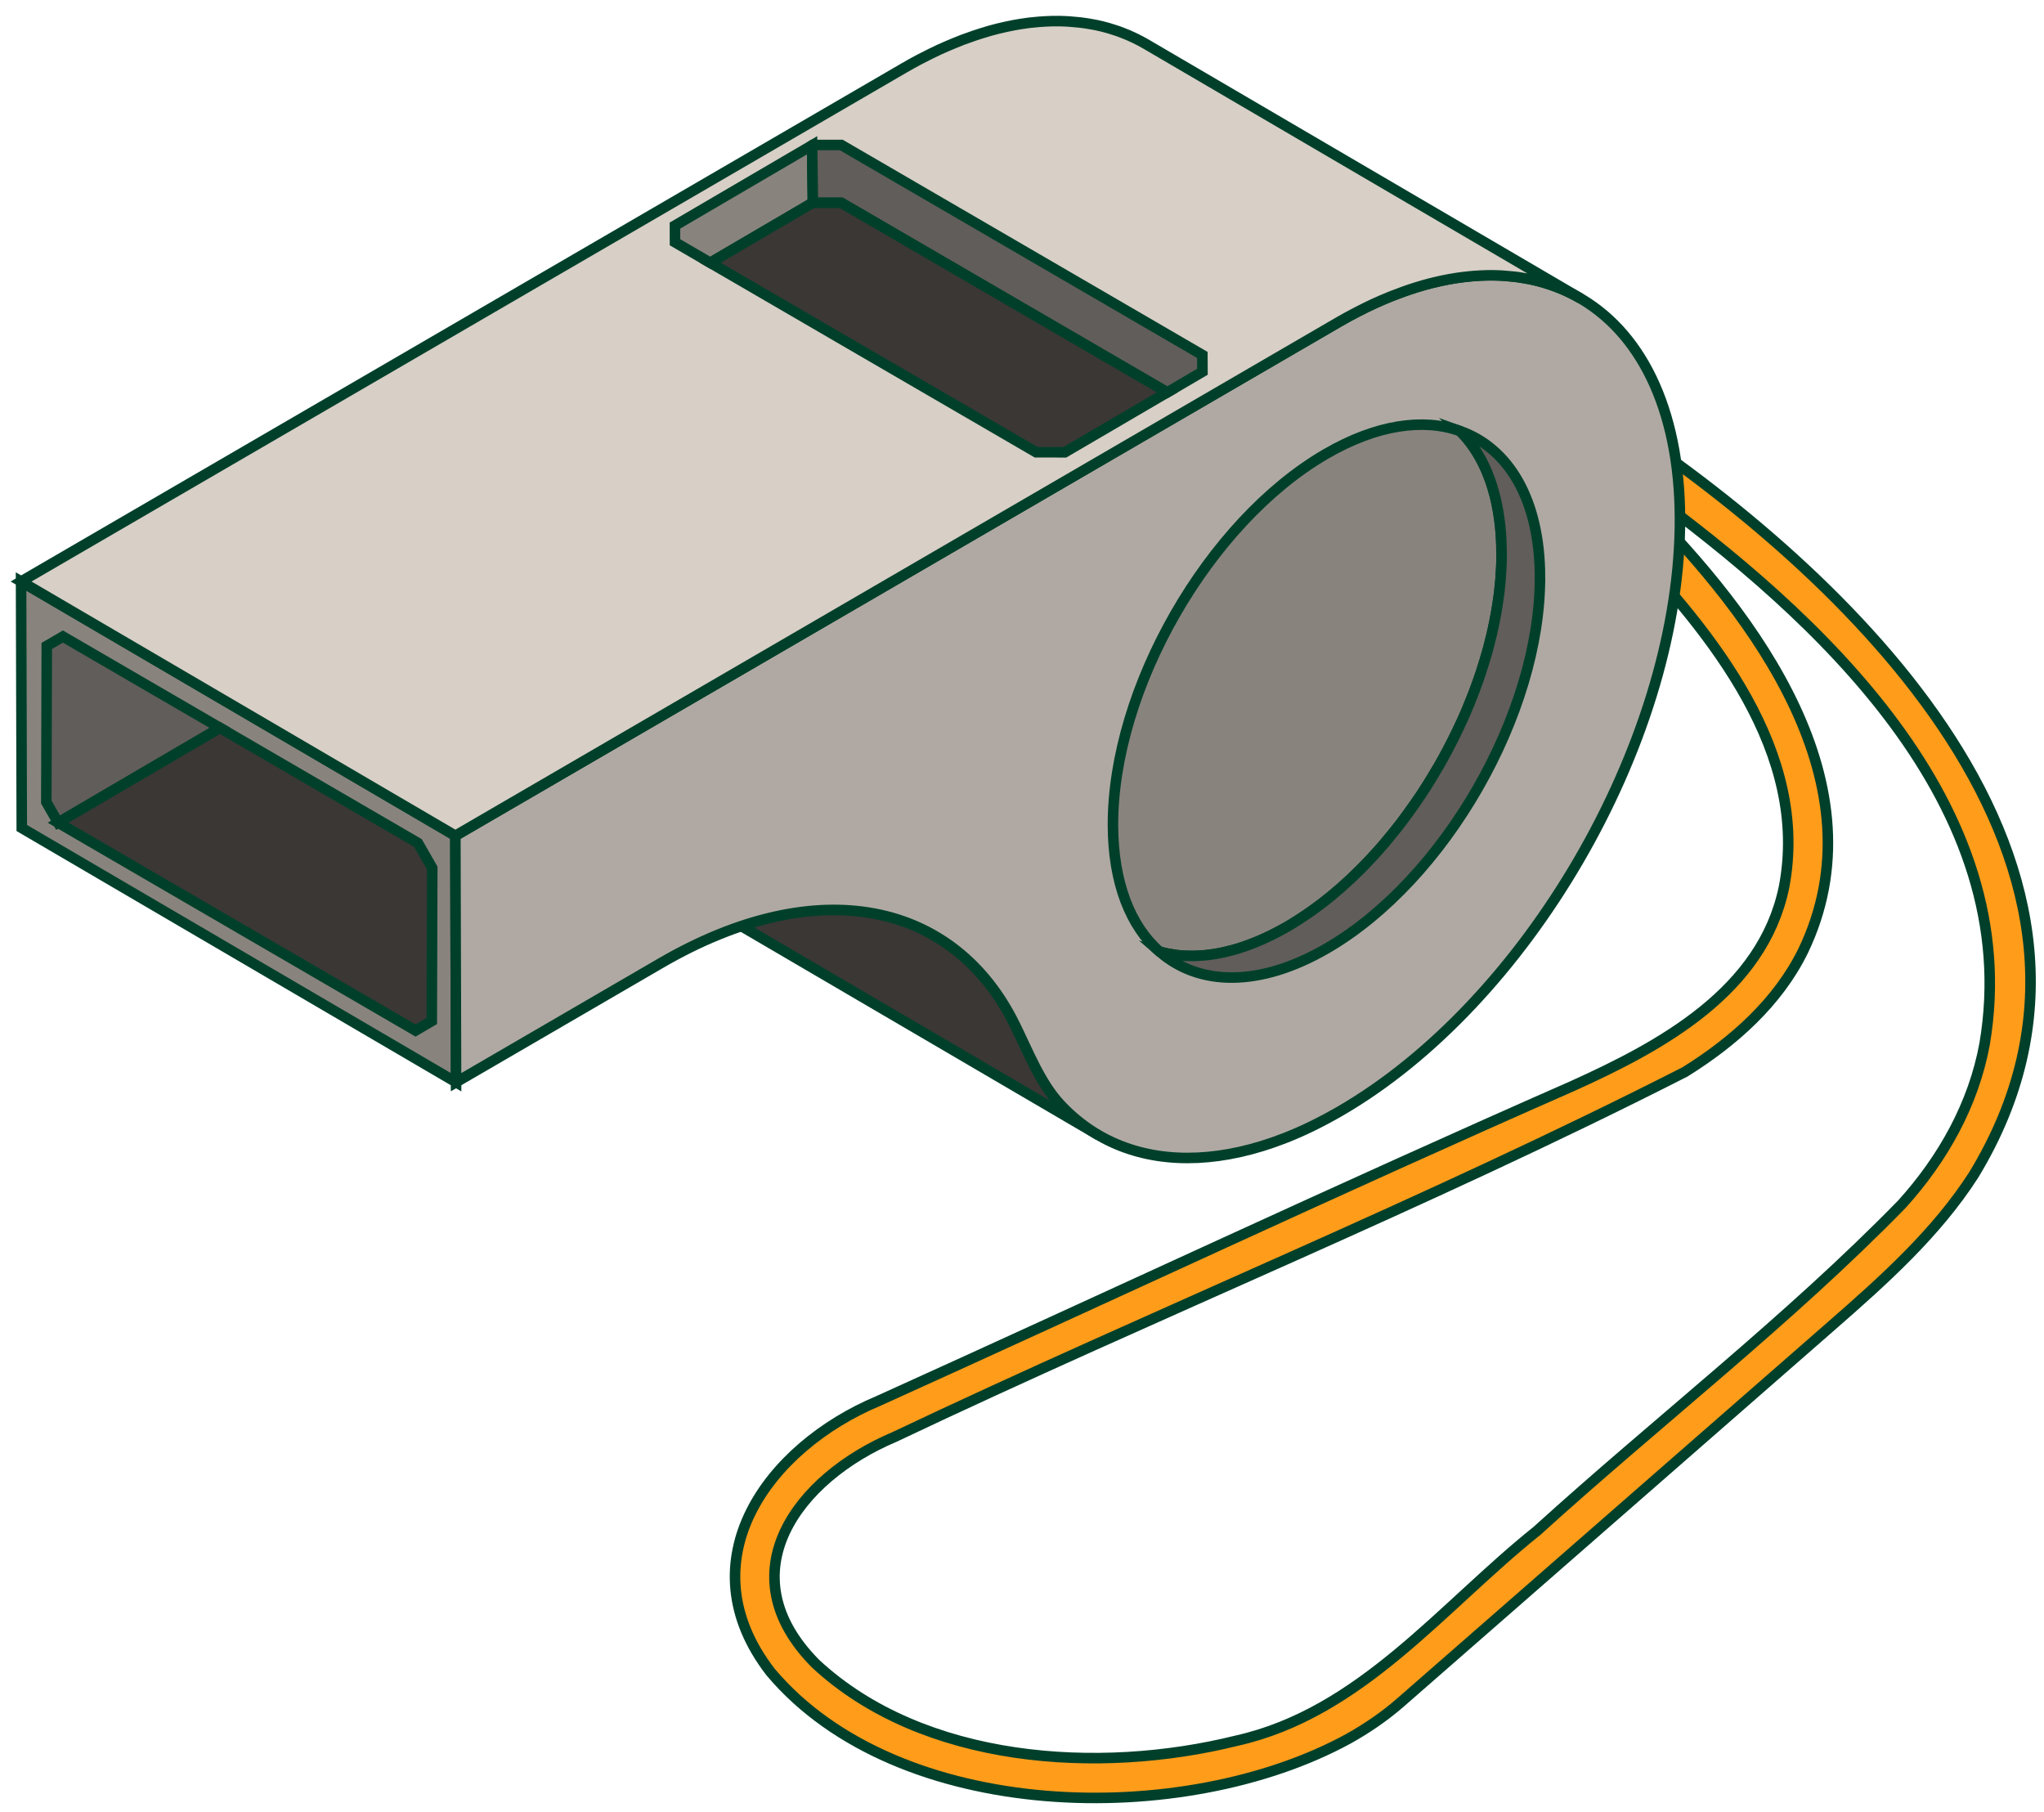 <svg width="97" height="86" viewBox="0 0 97 86" fill="none" xmlns="http://www.w3.org/2000/svg">
<path d="M76.324 19.735C76.943 21.005 77.367 21.874 78.015 23.203C86.292 29.259 96.1 38.172 94.184 49.524C93.659 52.401 92.203 54.99 90.251 57.145C84.872 62.656 78.656 67.453 72.945 72.636C68.406 76.267 64.579 81.284 58.662 82.603C52.171 84.211 43.813 83.695 38.703 78.942C34.443 74.658 37.833 70.129 42.452 68.183C54.904 62.273 67.681 57.117 79.964 50.862C82.244 49.442 84.368 47.573 85.576 45.105C89.328 37.269 83.311 29.255 77.983 23.901C77.994 23.668 78.005 23.435 78.016 23.203C77.369 21.877 76.943 21.002 76.325 19.735C76.275 20.666 76.229 21.596 76.185 22.527C76.187 24.838 75.592 24.184 77.159 25.732C81.256 30.076 85.884 35.703 84.664 42.089C83.643 47.035 78.844 49.632 74.593 51.548C63.582 56.386 52.65 61.517 41.685 66.476C36.445 68.668 32.483 74.063 36.575 79.347C42.629 86.523 56.189 86.773 63.989 82.506C64.858 82.02 65.694 81.454 66.462 80.784C73.286 74.821 80.11 68.857 86.934 62.894C89.358 60.777 91.889 58.521 93.671 55.74C102.51 41.176 87.696 27.171 76.325 19.736L76.324 19.735Z" fill="#FF9C1A" stroke="#00402A" stroke-width="0.5"/>
<path d="M50.304 52.398C49.361 51.377 48.824 49.967 48.16 48.622C47.244 46.759 45.957 45.342 44.385 44.422L23.774 32.359C25.347 33.279 26.633 34.695 27.55 36.558C28.213 37.904 28.751 39.315 29.694 40.334C30.233 40.914 30.838 41.402 31.502 41.79L52.112 53.853C51.448 53.465 50.843 52.977 50.304 52.398Z" fill="#3A3735" stroke="#00402A" stroke-width="0.5" stroke-miterlimit="10"/>
<path d="M21.61 39.657L1 27.593L1.033 39.289L21.643 51.352L21.61 39.657Z" fill="#89837E" stroke="#00402A" stroke-width="0.5" stroke-miterlimit="10"/>
<path d="M63.505 15.295L21.61 39.656L21.643 51.352C22.092 51.091 30.627 46.128 31.352 45.706C38.845 41.349 45.303 42.812 48.16 48.621C48.823 49.967 49.361 51.378 50.304 52.397C51.121 53.276 52.09 53.944 53.183 54.373C55.401 55.246 58.11 55.123 60.97 54.004C61.804 53.679 62.647 53.271 63.613 52.715C72.434 47.587 79.547 35.388 79.721 25.047C79.9 14.393 72.558 10.03 63.505 15.295Z" fill="#B0A9A3" stroke="#00402A" stroke-width="0.5" stroke-miterlimit="10"/>
<path d="M64.427 14.792C64.665 14.669 64.902 14.551 65.138 14.441C65.151 14.435 65.164 14.428 65.178 14.422C65.42 14.31 65.661 14.208 65.9 14.109C65.961 14.084 66.022 14.06 66.083 14.036C66.26 13.966 66.435 13.902 66.609 13.839C66.692 13.81 66.776 13.779 66.858 13.751C67.063 13.682 67.265 13.619 67.467 13.561C67.507 13.55 67.546 13.536 67.586 13.525C67.815 13.461 68.041 13.405 68.267 13.354C68.313 13.344 68.36 13.334 68.406 13.323C68.627 13.277 68.846 13.235 69.064 13.201C69.099 13.195 69.135 13.191 69.171 13.185C69.35 13.159 69.528 13.138 69.704 13.12C69.774 13.113 69.843 13.105 69.912 13.1C70.114 13.084 70.314 13.072 70.51 13.068C70.528 13.068 70.548 13.065 70.566 13.065C70.781 13.061 70.992 13.065 71.202 13.075C71.264 13.078 71.325 13.084 71.386 13.088C71.536 13.098 71.686 13.111 71.833 13.128C71.9 13.135 71.967 13.143 72.034 13.152C72.187 13.174 72.338 13.199 72.489 13.228C72.538 13.237 72.587 13.245 72.636 13.255C72.832 13.296 73.024 13.344 73.213 13.398C73.254 13.409 73.295 13.424 73.335 13.437C73.492 13.484 73.647 13.535 73.799 13.592C73.833 13.604 73.866 13.617 73.899 13.63C74.073 13.698 74.244 13.771 74.411 13.849C74.439 13.862 74.466 13.877 74.494 13.89C74.668 13.975 74.84 14.065 75.007 14.162L54.397 2.099C54.23 2.001 54.058 1.911 53.884 1.826C53.856 1.813 53.829 1.799 53.801 1.786C53.634 1.706 53.463 1.633 53.289 1.566C53.256 1.553 53.222 1.541 53.188 1.528C53.142 1.51 53.096 1.492 53.048 1.475C52.942 1.438 52.833 1.406 52.725 1.373C52.684 1.36 52.644 1.346 52.603 1.334C52.413 1.28 52.221 1.232 52.026 1.191C51.978 1.181 51.928 1.173 51.879 1.164C51.728 1.135 51.577 1.11 51.423 1.089C51.357 1.079 51.29 1.071 51.223 1.064C51.076 1.047 50.927 1.034 50.776 1.024C50.715 1.02 50.654 1.014 50.592 1.012C50.383 1.002 50.171 0.997 49.956 1.002C49.938 1.002 49.919 1.003 49.901 1.004C49.703 1.009 49.504 1.02 49.303 1.036C49.234 1.042 49.164 1.05 49.095 1.056C49.01 1.064 48.927 1.07 48.841 1.081C48.748 1.092 48.654 1.107 48.56 1.121C48.525 1.126 48.489 1.131 48.453 1.136C48.236 1.17 48.017 1.212 47.796 1.259C47.75 1.269 47.703 1.28 47.657 1.29C47.438 1.339 47.218 1.392 46.996 1.454C46.989 1.456 46.983 1.459 46.977 1.46C46.937 1.472 46.896 1.486 46.855 1.497C46.654 1.556 46.452 1.618 46.249 1.687C46.166 1.715 46.082 1.746 45.999 1.776C45.894 1.813 45.79 1.847 45.684 1.887C45.614 1.914 45.544 1.944 45.474 1.972C45.412 1.996 45.351 2.02 45.289 2.046C45.055 2.142 44.819 2.242 44.582 2.351C44.577 2.353 44.572 2.356 44.567 2.358C44.554 2.364 44.541 2.371 44.527 2.377C44.292 2.486 44.055 2.604 43.817 2.727C43.772 2.75 43.726 2.773 43.68 2.797C43.646 2.815 43.613 2.832 43.579 2.849C43.352 2.97 43.124 3.097 42.895 3.23L1 27.593L21.61 39.656L63.505 15.295C63.768 15.142 64.03 14.999 64.291 14.862C64.336 14.838 64.381 14.815 64.427 14.792Z" fill="#D8CFC7" stroke="#00402A" stroke-width="0.5" stroke-miterlimit="10"/>
<path d="M71.258 26.25C71.261 26.437 71.256 26.624 71.248 26.812C71.248 26.871 71.243 26.93 71.24 26.988C71.235 27.123 71.226 27.254 71.216 27.387C71.211 27.454 71.205 27.521 71.2 27.588C71.19 27.719 71.176 27.85 71.16 27.984C71.152 28.046 71.147 28.107 71.139 28.169C71.129 28.26 71.112 28.354 71.102 28.445C71.081 28.581 71.062 28.721 71.038 28.857C71.025 28.951 71.006 29.045 70.99 29.136C70.966 29.27 70.94 29.403 70.913 29.537C70.892 29.644 70.868 29.752 70.844 29.858C70.826 29.95 70.805 30.038 70.783 30.129C70.757 30.247 70.727 30.362 70.695 30.48C70.674 30.568 70.653 30.656 70.629 30.745C70.61 30.814 70.589 30.884 70.57 30.954C70.488 31.246 70.398 31.537 70.302 31.832C70.294 31.856 70.286 31.883 70.278 31.91C70.182 32.193 70.081 32.48 69.975 32.764C69.948 32.833 69.919 32.906 69.892 32.976C69.799 33.217 69.704 33.455 69.603 33.693C69.584 33.731 69.57 33.768 69.555 33.809C69.44 34.074 69.318 34.336 69.193 34.599C69.161 34.666 69.13 34.733 69.095 34.802C68.994 35.008 68.891 35.217 68.784 35.42C68.752 35.484 68.72 35.549 68.686 35.61C68.55 35.867 68.409 36.122 68.263 36.376C68.236 36.422 68.207 36.47 68.177 36.516C68.05 36.738 67.917 36.955 67.781 37.172C67.742 37.233 67.704 37.297 67.665 37.359C67.497 37.622 67.324 37.882 67.146 38.136C67.12 38.176 67.093 38.213 67.064 38.251C66.877 38.516 66.689 38.776 66.495 39.033C66.466 39.068 66.439 39.105 66.409 39.143C66.348 39.221 66.287 39.298 66.226 39.376C66.149 39.472 66.072 39.571 65.992 39.665C65.928 39.743 65.865 39.821 65.798 39.898C65.724 39.986 65.649 40.078 65.572 40.166C65.24 40.546 64.897 40.915 64.546 41.266C64.439 41.373 64.33 41.48 64.219 41.585C64.184 41.618 64.152 41.649 64.118 41.682C63.969 41.824 63.82 41.958 63.669 42.091C63.629 42.126 63.589 42.158 63.552 42.193C63.437 42.292 63.326 42.388 63.211 42.482C63.155 42.528 63.1 42.574 63.044 42.619C62.943 42.699 62.841 42.779 62.74 42.857C62.682 42.902 62.621 42.948 62.559 42.993C62.461 43.068 62.36 43.141 62.259 43.213C62.198 43.256 62.139 43.299 62.078 43.339C61.972 43.413 61.862 43.486 61.751 43.558C61.701 43.593 61.647 43.628 61.594 43.66C61.434 43.765 61.272 43.864 61.107 43.96C60.95 44.051 60.794 44.136 60.639 44.217C60.6 44.238 60.557 44.26 60.517 44.281C60.377 44.353 60.238 44.423 60.097 44.487C60.082 44.495 60.068 44.503 60.053 44.508C59.909 44.575 59.768 44.634 59.627 44.693C59.478 44.755 59.332 44.811 59.186 44.862C59.146 44.878 59.106 44.894 59.066 44.907C58.88 44.971 58.699 45.028 58.518 45.078C58.407 45.108 58.297 45.135 58.189 45.159C58.144 45.169 58.096 45.183 58.05 45.194C57.896 45.226 57.742 45.255 57.591 45.279C57.577 45.279 57.567 45.282 57.553 45.282C57.423 45.304 57.29 45.32 57.163 45.331C57.115 45.336 57.07 45.339 57.024 45.341C56.926 45.349 56.827 45.355 56.731 45.357C56.689 45.357 56.646 45.36 56.601 45.36C56.5 45.36 56.399 45.357 56.301 45.355C56.267 45.352 56.232 45.352 56.2 45.352C56.07 45.344 55.945 45.333 55.82 45.317C55.791 45.314 55.764 45.309 55.737 45.304C55.636 45.29 55.535 45.274 55.437 45.255C55.403 45.247 55.368 45.242 55.336 45.234C55.232 45.213 55.129 45.186 55.031 45.159C53.653 43.96 52.824 41.906 52.816 39.159C52.801 32.696 57.331 24.792 62.916 21.544C65.321 20.147 67.536 19.834 69.28 20.452C69.336 20.505 69.389 20.559 69.439 20.615C69.513 20.693 69.583 20.776 69.655 20.862C69.668 20.878 69.679 20.894 69.692 20.91C69.841 21.095 69.979 21.293 70.107 21.504C70.173 21.614 70.237 21.724 70.298 21.841C70.36 21.957 70.418 22.074 70.474 22.197C70.519 22.294 70.561 22.39 70.599 22.492C70.622 22.548 70.644 22.602 70.662 22.658C70.7 22.749 70.734 22.843 70.763 22.939C70.769 22.955 70.774 22.968 70.779 22.982C70.816 23.097 70.853 23.218 70.885 23.341C70.896 23.37 70.904 23.397 70.909 23.427C70.941 23.534 70.968 23.646 70.992 23.758C71 23.791 71.007 23.82 71.013 23.852C71.061 24.074 71.103 24.302 71.135 24.537C71.14 24.561 71.143 24.585 71.145 24.61C71.153 24.671 71.161 24.733 71.169 24.794C71.185 24.904 71.196 25.017 71.204 25.131C71.212 25.185 71.214 25.241 71.219 25.297C71.225 25.383 71.233 25.471 71.235 25.56C71.238 25.592 71.24 25.624 71.24 25.656C71.246 25.737 71.249 25.817 71.249 25.9C71.254 26.015 71.257 26.133 71.257 26.25L71.258 26.25Z" fill="#89837E" stroke="#00402A" stroke-width="0.5" stroke-miterlimit="10"/>
<path d="M73.081 27.376C73.099 33.842 68.569 41.744 62.984 44.992C59.773 46.86 56.898 46.788 55.032 45.157C55.13 45.184 55.234 45.211 55.338 45.232C55.37 45.24 55.404 45.246 55.439 45.253C55.537 45.272 55.638 45.288 55.739 45.301C55.765 45.307 55.792 45.312 55.821 45.315C55.946 45.331 56.071 45.342 56.202 45.35C56.234 45.35 56.268 45.35 56.303 45.353C56.401 45.356 56.502 45.358 56.603 45.358C56.648 45.358 56.69 45.355 56.733 45.355C56.829 45.352 56.927 45.347 57.026 45.339C57.071 45.336 57.116 45.334 57.164 45.329C57.291 45.318 57.425 45.301 57.555 45.28C57.568 45.28 57.579 45.277 57.592 45.277C57.743 45.253 57.898 45.224 58.052 45.191C58.097 45.181 58.145 45.167 58.19 45.157C58.3 45.133 58.408 45.106 58.52 45.076C58.701 45.026 58.881 44.969 59.068 44.905C59.107 44.892 59.148 44.876 59.187 44.86C59.333 44.809 59.48 44.753 59.629 44.691C59.77 44.632 59.91 44.573 60.054 44.506C60.07 44.501 60.083 44.493 60.099 44.485C60.24 44.421 60.378 44.351 60.519 44.279C60.559 44.258 60.601 44.236 60.641 44.215C60.795 44.134 60.952 44.049 61.109 43.958C61.274 43.861 61.436 43.763 61.595 43.658C61.649 43.626 61.702 43.591 61.753 43.556C61.864 43.484 61.973 43.411 62.08 43.337C62.141 43.297 62.199 43.254 62.261 43.211C62.362 43.139 62.463 43.066 62.561 42.991C62.622 42.946 62.683 42.9 62.742 42.855C62.843 42.777 62.944 42.697 63.045 42.617C63.101 42.571 63.157 42.526 63.213 42.48C63.327 42.387 63.439 42.29 63.553 42.191C63.591 42.156 63.63 42.124 63.67 42.089C63.821 41.955 63.97 41.821 64.119 41.68C64.154 41.647 64.186 41.615 64.22 41.583C64.332 41.479 64.441 41.371 64.547 41.264C64.898 40.914 65.241 40.544 65.573 40.164C65.651 40.075 65.725 39.984 65.8 39.896C65.866 39.818 65.93 39.741 65.993 39.663C66.073 39.57 66.151 39.47 66.228 39.374C66.289 39.296 66.35 39.218 66.411 39.141C66.44 39.103 66.467 39.066 66.496 39.031C66.69 38.774 66.879 38.514 67.065 38.249C67.094 38.211 67.121 38.174 67.148 38.134C67.326 37.88 67.499 37.62 67.666 37.357C67.706 37.295 67.743 37.231 67.783 37.17C67.919 36.953 68.052 36.736 68.179 36.514C68.208 36.468 68.237 36.42 68.264 36.374C68.41 36.12 68.552 35.865 68.687 35.608C68.722 35.547 68.754 35.483 68.785 35.418C68.892 35.215 68.996 35.006 69.097 34.8C69.131 34.731 69.163 34.664 69.195 34.597C69.32 34.334 69.442 34.072 69.556 33.806C69.572 33.767 69.585 33.729 69.604 33.691C69.705 33.453 69.801 33.215 69.894 32.974C69.92 32.904 69.95 32.832 69.976 32.762C70.083 32.478 70.184 32.192 70.279 31.908C70.288 31.881 70.295 31.854 70.303 31.83C70.399 31.535 70.49 31.244 70.572 30.952C70.591 30.882 70.612 30.812 70.63 30.743C70.654 30.655 70.675 30.567 70.697 30.478C70.729 30.36 70.758 30.245 70.785 30.127C70.806 30.036 70.827 29.948 70.846 29.857C70.87 29.749 70.894 29.642 70.915 29.535C70.942 29.401 70.968 29.268 70.992 29.134C71.008 29.042 71.026 28.949 71.04 28.855C71.064 28.719 71.082 28.579 71.103 28.443C71.114 28.352 71.13 28.258 71.141 28.167C71.149 28.105 71.154 28.044 71.162 27.982C71.178 27.848 71.191 27.717 71.202 27.586C71.207 27.519 71.212 27.452 71.217 27.385C71.228 27.251 71.236 27.12 71.241 26.986C71.244 26.928 71.25 26.869 71.25 26.81C71.258 26.622 71.263 26.435 71.26 26.248C71.26 26.13 71.257 26.012 71.252 25.897C71.252 25.814 71.249 25.733 71.244 25.653C71.244 25.621 71.241 25.589 71.239 25.557C71.236 25.469 71.228 25.381 71.223 25.295C71.217 25.238 71.215 25.182 71.207 25.129C71.199 25.013 71.188 24.901 71.172 24.792C71.164 24.73 71.157 24.669 71.148 24.607C71.146 24.583 71.143 24.559 71.138 24.535C71.106 24.299 71.064 24.069 71.016 23.849C71.011 23.817 71.002 23.788 70.995 23.756C70.971 23.643 70.942 23.531 70.912 23.424C70.907 23.395 70.899 23.367 70.889 23.338C70.856 23.215 70.82 23.097 70.782 22.979C70.777 22.966 70.772 22.953 70.766 22.936C70.737 22.84 70.703 22.746 70.665 22.655C70.647 22.599 70.626 22.545 70.602 22.489C70.564 22.387 70.522 22.291 70.477 22.195C70.421 22.072 70.362 21.953 70.302 21.839C70.24 21.723 70.18 21.611 70.11 21.502C69.983 21.29 69.844 21.092 69.695 20.907C69.682 20.892 69.671 20.875 69.658 20.859C69.589 20.773 69.517 20.693 69.442 20.613C69.394 20.556 69.341 20.503 69.288 20.452C71.591 21.266 73.071 23.697 73.082 27.376L73.081 27.376Z" fill="#615D5A" stroke="#00402A" stroke-width="0.5" stroke-miterlimit="10"/>
<path d="M10.44 34.538L2.757 39.037L2.198 38.06L2.219 30.651L2.985 30.204L10.44 34.538Z" fill="#615D5A" stroke="#00402A" stroke-width="0.5" stroke-miterlimit="10"/>
<path d="M20.513 41.189L20.491 48.448L19.72 48.9L2.757 39.036L10.44 34.538L19.832 40L20.513 41.189Z" fill="#3A3735" stroke="#00402A" stroke-width="0.5" stroke-miterlimit="10"/>
<path d="M38.575 9.625H38.56L33.705 12.468L32.033 11.496L32.03 10.704L38.539 6.894L38.575 9.625Z" fill="#89837E" stroke="#00402A" stroke-width="0.5" stroke-miterlimit="10"/>
<path d="M57.064 17.639L55.392 18.619L39.925 9.625H38.577L38.54 6.894L38.561 6.88H39.925L57.059 16.843L57.064 17.639Z" fill="#615D5A" stroke="#00402A" stroke-width="0.5" stroke-miterlimit="10"/>
<path d="M55.391 18.619L50.531 21.462L49.17 21.459L39.778 16L38.651 15.344L33.706 12.469L38.56 9.625H39.924L55.391 18.619Z" fill="#3A3735" stroke="#00402A" stroke-width="0.5" stroke-miterlimit="10"/>
</svg>
